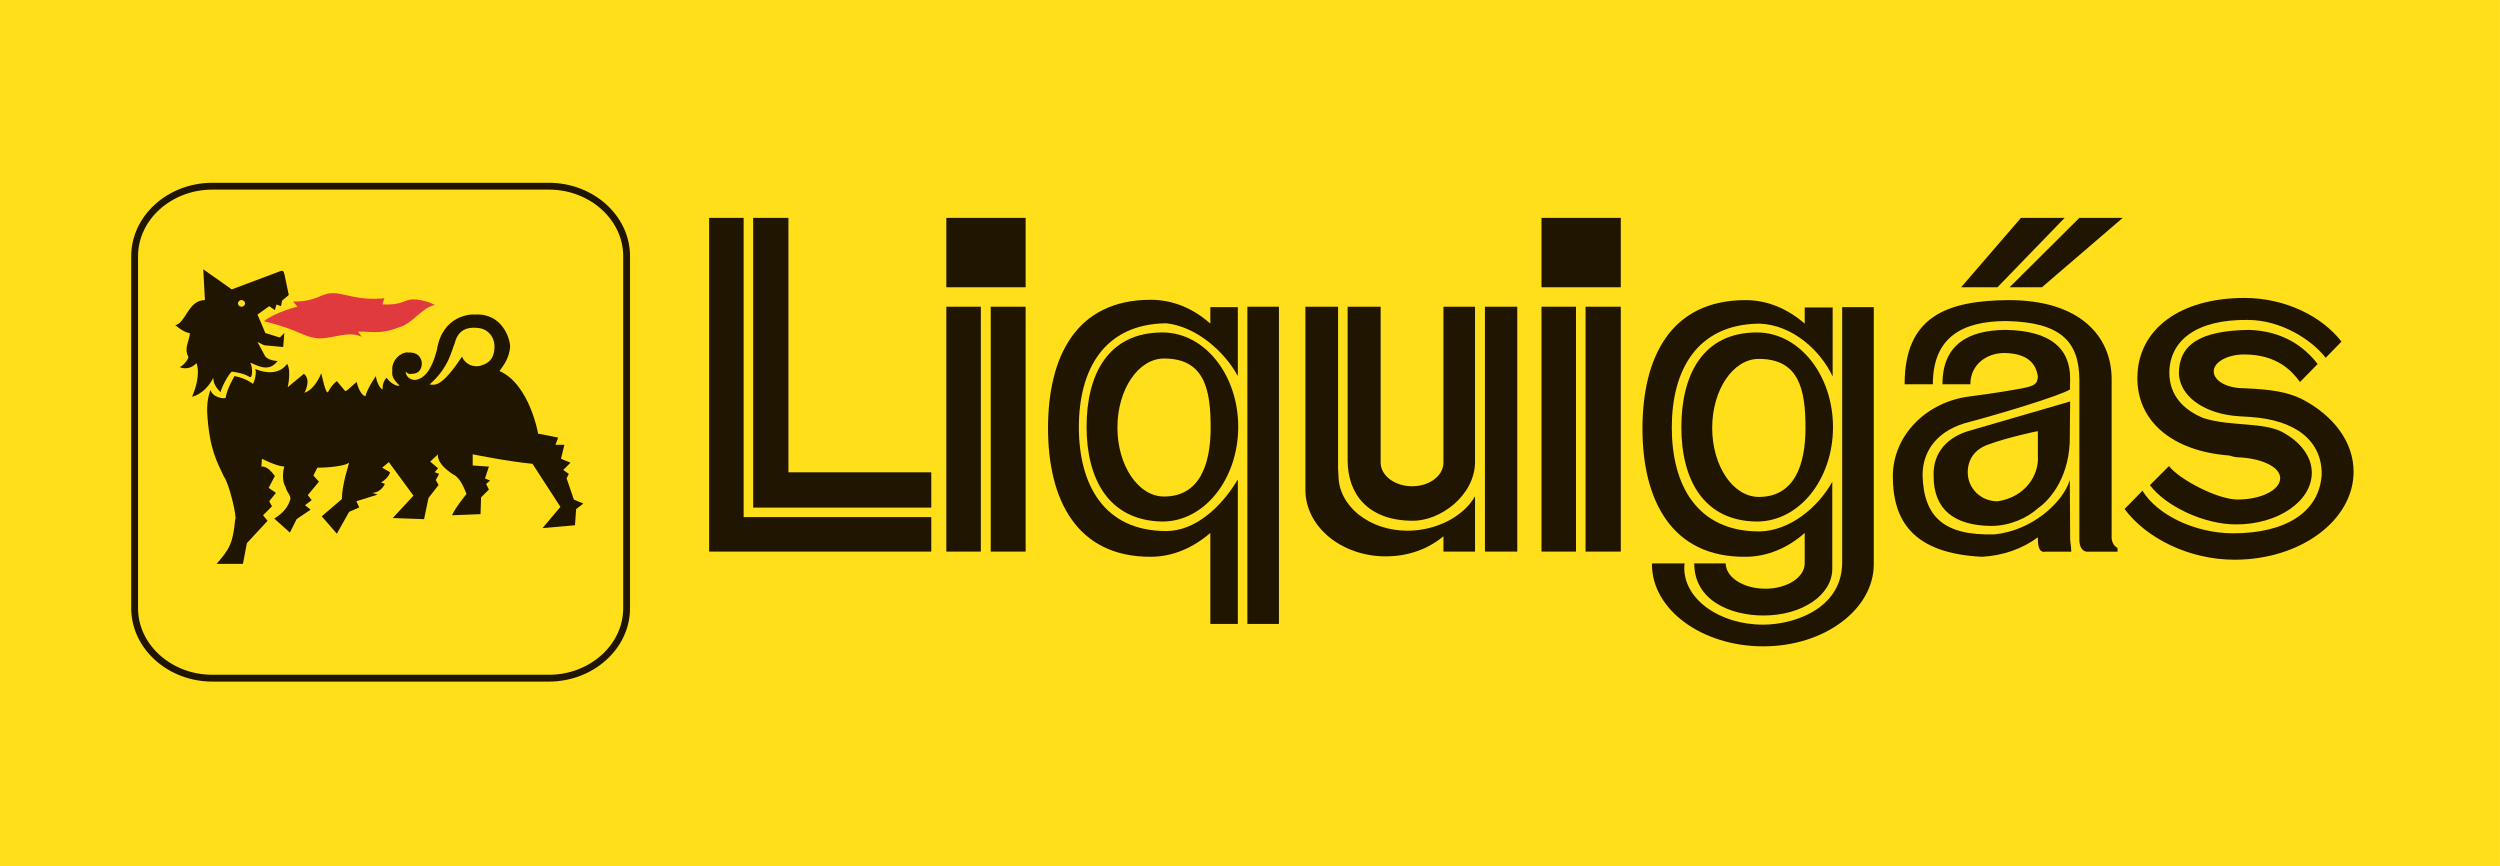 <?xml version="1.0" encoding="UTF-8"?>
<svg xmlns="http://www.w3.org/2000/svg" xmlns:xlink="http://www.w3.org/1999/xlink" width="175.75pt" height="60.9pt" viewBox="0 0 175.75 60.9" version="1.1">
<defs>
<clipPath id="clip1">
  <path d="M 0 0 L 175.75 0 L 175.75 60.898 L 0 60.898 Z M 0 0 "/>
</clipPath>
</defs>
<g id="surface1">
<g clip-path="url(#clip1)" clip-rule="nonzero">
<path style=" stroke:none;fill-rule:evenodd;fill:rgb(100%,87.45%,10.196%);fill-opacity:1;" d="M 0 60.898 L 175.746 60.898 L 175.746 0 L 0 0 Z M 0 60.898 "/>
</g>
<path style=" stroke:none;fill-rule:evenodd;fill:rgb(12.157%,8.235%,0%);fill-opacity:1;" d="M 108.367 38.777 L 110.793 38.777 L 110.793 21.562 L 108.367 21.562 Z M 108.367 38.777 "/>
<path style=" stroke:none;fill-rule:evenodd;fill:rgb(12.157%,8.235%,0%);fill-opacity:1;" d="M 111.465 38.777 L 113.941 38.777 L 113.941 21.562 L 111.465 21.562 Z M 111.465 38.777 "/>
<path style=" stroke:none;fill-rule:evenodd;fill:rgb(12.157%,8.235%,0%);fill-opacity:1;" d="M 108.367 20.195 L 113.941 20.195 L 113.941 15.316 L 108.367 15.316 Z M 108.367 20.195 "/>
<path style=" stroke:none;fill-rule:evenodd;fill:rgb(12.157%,8.235%,0%);fill-opacity:1;" d="M 65.469 33.203 L 65.469 35.684 L 52.949 35.684 L 52.949 15.316 L 55.426 15.316 L 55.426 33.203 Z M 65.469 38.777 L 49.852 38.777 L 49.852 15.316 L 52.277 15.316 L 52.277 36.352 L 65.469 36.352 "/>
<path style=" stroke:none;fill-rule:evenodd;fill:rgb(12.157%,8.235%,0%);fill-opacity:1;" d="M 66.527 38.777 L 68.953 38.777 L 68.953 21.562 L 66.527 21.562 Z M 66.527 38.777 "/>
<path style=" stroke:none;fill-rule:evenodd;fill:rgb(12.157%,8.235%,0%);fill-opacity:1;" d="M 69.648 38.777 L 72.102 38.777 L 72.102 21.562 L 69.648 21.562 Z M 69.648 38.777 "/>
<path style=" stroke:none;fill-rule:evenodd;fill:rgb(12.157%,8.235%,0%);fill-opacity:1;" d="M 66.527 20.195 L 72.102 20.195 L 72.102 15.316 L 66.527 15.316 Z M 66.527 20.195 "/>
<path style=" stroke:none;fill-rule:evenodd;fill:rgb(12.157%,8.235%,0%);fill-opacity:1;" d="M 85.086 37.465 C 83.898 38.496 82.449 39.141 80.902 39.141 C 75.664 39.164 73.676 35.09 73.676 30.105 C 73.676 25.125 75.609 21.074 80.902 21.074 C 82.449 21.074 83.898 21.691 85.059 22.727 L 85.086 22.727 L 85.086 21.59 L 87.02 21.59 L 87.02 26.441 C 86.09 24.711 84.102 22.957 81.988 22.727 C 77.598 22.777 75.844 26.004 75.844 30.031 C 75.844 34.055 77.598 37.332 81.988 37.332 C 84.051 37.332 85.883 35.605 86.992 33.746 L 87.02 33.719 L 87.02 43.863 L 85.086 43.863 "/>
<path style=" stroke:none;fill-rule:evenodd;fill:rgb(12.157%,8.235%,0%);fill-opacity:1;" d="M 87.691 43.863 L 89.91 43.863 L 89.91 21.562 L 87.691 21.562 Z M 87.691 43.863 "/>
<path style=" stroke:none;fill-rule:evenodd;fill:rgb(12.157%,8.235%,0%);fill-opacity:1;" d="M 78.555 30.055 C 78.555 27.371 80.027 25.203 81.832 25.203 C 84.672 25.203 85.109 27.371 85.109 30.055 C 85.109 32.738 84.285 34.906 81.832 34.906 C 80.027 34.906 78.555 32.738 78.555 30.055 M 76.387 30.004 C 76.387 26.34 77.883 23.371 81.727 23.371 C 84.672 23.371 87.047 26.34 87.047 30.004 C 87.047 33.668 84.672 36.664 81.727 36.664 C 77.934 36.609 76.387 33.668 76.387 30.004 "/>
<path style=" stroke:none;fill-rule:evenodd;fill:rgb(12.157%,8.235%,0%);fill-opacity:1;" d="M 103.695 38.777 L 101.473 38.777 L 101.473 37.645 L 101.473 37.695 C 100.441 38.574 99.02 39.113 97.422 39.113 C 94.301 39.113 91.77 37.023 91.77 34.441 L 91.77 21.562 L 94.066 21.562 L 94.066 32.945 L 94.094 33.41 C 94.094 35.582 96.262 37.309 98.945 37.309 C 100.984 37.309 102.895 36.301 103.695 34.883 "/>
<path style=" stroke:none;fill-rule:evenodd;fill:rgb(12.157%,8.235%,0%);fill-opacity:1;" d="M 103.695 32.453 C 103.695 34.832 101.242 36.641 99.281 36.609 C 96.156 36.586 94.738 34.727 94.738 32.352 L 94.738 21.562 L 97.059 21.562 L 97.059 32.508 C 97.059 33.438 98.043 34.184 99.281 34.184 C 100.492 34.184 101.473 33.438 101.473 32.531 L 101.473 21.562 L 103.695 21.562 "/>
<path style=" stroke:none;fill-rule:evenodd;fill:rgb(12.157%,8.235%,0%);fill-opacity:1;" d="M 104.391 38.777 L 106.664 38.777 L 106.664 21.562 L 104.391 21.562 Z M 104.391 38.777 "/>
<path style=" stroke:none;fill-rule:evenodd;fill:rgb(12.157%,8.235%,0%);fill-opacity:1;" d="M 146.18 15.316 L 149.227 15.316 L 143.547 20.195 L 141.273 20.195 Z M 142.074 15.316 L 145.145 15.316 L 140.422 20.195 L 137.867 20.195 "/>
<path style=" stroke:none;fill-rule:evenodd;fill:rgb(12.157%,8.235%,0%);fill-opacity:1;" d="M 143.262 37.773 C 143.262 38.082 143.238 38.91 143.805 38.781 L 145.609 38.781 C 145.609 38.391 145.508 38.031 145.531 37.668 L 145.508 33.746 C 145.02 35.348 142.824 37.309 140.215 37.566 C 136.703 37.668 135.238 36.379 135.156 33.41 C 135.156 31.656 136.242 30.184 138.516 29.645 C 140.656 29.074 144.863 27.809 145.531 27.371 C 145.508 27.371 145.531 26.699 145.531 26.676 C 145.559 24.508 144.164 23.242 140.988 23.191 C 138.332 23.215 136.555 24.246 136.555 27.012 L 138.516 27.012 C 138.516 25.641 139.648 24.816 140.91 24.816 C 142.332 24.844 143.105 25.383 143.262 26.469 C 143.211 27.012 143.105 27.164 141.586 27.398 C 140.5 27.602 139.078 27.785 138.516 27.863 C 135.441 28.223 133.066 30.598 133.066 33.488 C 133.066 36.609 134.488 38.91 139.34 39.141 C 140.812 39.062 142.18 38.574 143.262 37.773 M 143.262 32.043 C 143.363 33.41 142.359 34.961 140.422 35.242 C 139.262 35.242 138.332 34.34 138.332 33.207 C 138.332 32.25 138.871 31.527 139.879 31.215 C 141.043 30.781 143.262 30.289 143.262 30.312 Z M 143.262 35.734 C 142.562 36.379 141.324 36.973 139.984 36.973 C 137.379 36.949 135.934 35.812 135.934 33.488 C 135.855 31.758 136.988 30.676 138.516 30.262 L 145.531 28.223 L 145.508 30.598 C 145.559 33.41 144.191 35.09 143.262 35.734 M 146.18 26.676 L 146.18 37.926 C 146.18 38.781 146.695 38.781 146.695 38.781 L 148.863 38.781 L 148.863 38.52 C 148.371 38.262 148.449 37.645 148.449 37.645 L 148.449 26.676 C 148.449 23.578 146.152 21.098 141.223 21.098 C 136.836 21.125 133.895 22.262 133.895 27.012 L 135.879 27.012 C 135.879 23.73 137.922 22.57 141.043 22.57 C 144.887 22.648 146.152 24.016 146.18 26.676 "/>
<path style=" stroke:none;fill-rule:evenodd;fill:rgb(12.157%,8.235%,0%);fill-opacity:1;" d="M 161.898 28.094 C 164.039 29.23 165.457 31.062 165.457 33.156 C 165.457 36.586 161.715 39.348 157.098 39.348 C 153.898 39.348 150.902 37.852 149.355 35.785 L 150.617 34.496 C 151.625 36.172 154.285 37.492 156.996 37.492 C 160.688 37.492 163.059 35.992 163.215 33.359 C 163.238 31.035 161.457 29.516 158.156 29.309 C 157.203 29.254 156.375 29.23 155.344 28.816 C 154.078 28.301 153.227 27.398 153.176 26.262 C 153.176 24.25 154.621 23.242 158.105 23.191 C 160.48 23.27 161.977 24.352 162.93 25.59 L 161.691 26.855 C 161.148 26.105 160.09 24.918 157.77 24.918 C 156.582 24.918 155.625 25.461 155.625 26.105 C 155.625 26.777 156.555 27.293 157.742 27.293 C 159.652 27.371 160.84 27.551 161.898 28.094 M 154.879 29.383 C 153.484 28.793 152.527 27.809 152.504 26.234 C 152.504 23.938 154.414 22.441 158.027 22.492 C 160.324 22.492 162.492 23.859 163.496 25.152 L 164.605 24.016 C 163.238 22.234 160.633 20.945 157.797 20.945 C 153.254 20.945 150.309 23.141 150.258 26.492 C 150.207 29.59 152.684 31.707 156.684 32.02 C 156.812 32.02 156.918 32.121 157.305 32.148 C 158.902 32.199 160.297 32.793 160.297 33.617 C 160.297 34.445 158.953 35.117 157.305 35.117 C 155.883 35.117 153.199 33.695 152.477 32.766 L 151.137 34.105 C 152.27 35.605 154.953 36.867 157.203 36.867 C 160.145 36.867 162.52 35.242 162.52 33.23 C 162.52 32.094 161.715 31.062 160.48 30.391 C 159.109 29.645 156.789 30.004 154.879 29.383 "/>
<path style=" stroke:none;fill-rule:evenodd;fill:rgb(12.157%,8.235%,0%);fill-opacity:1;" d="M 123.98 43.27 C 126.691 43.27 128.809 41.828 128.809 39.992 L 128.809 33.875 C 127.777 35.711 125.789 37.336 123.672 37.359 C 119.285 37.359 117.527 34.082 117.527 30.055 C 117.527 26.031 119.285 22.805 123.672 22.75 C 126.047 22.828 128.008 24.688 128.836 26.469 L 128.836 21.613 L 126.871 21.613 L 126.871 22.75 C 125.684 21.719 124.266 21.098 122.715 21.098 C 117.426 21.098 115.465 25.152 115.465 30.133 C 115.465 35.113 117.477 39.195 122.715 39.141 C 124.266 39.141 125.711 38.496 126.871 37.465 L 126.871 39.605 C 126.871 40.586 125.633 41.387 124.109 41.387 C 122.562 41.387 121.32 40.586 121.32 39.605 L 119.105 39.605 C 119.105 42.238 121.684 43.27 123.98 43.27 M 116.16 39.605 L 116.133 39.684 C 116.133 42.855 119.645 45.438 123.957 45.438 C 128.266 45.438 131.727 42.832 131.727 39.656 L 131.727 21.59 L 129.504 21.59 L 129.504 39.605 C 129.453 42.855 126.02 43.914 123.957 43.914 C 120.883 43.914 118.406 42.133 118.406 39.941 C 118.406 39.836 118.406 39.707 118.43 39.605 Z M 120.367 30.082 C 120.367 27.398 121.84 25.23 123.645 25.23 C 126.484 25.23 126.926 27.398 126.926 30.082 C 126.926 32.766 126.098 34.934 123.645 34.934 C 121.84 34.934 120.367 32.766 120.367 30.082 M 118.199 30.031 C 118.199 26.363 119.695 23.371 123.516 23.371 C 126.484 23.371 128.859 26.363 128.859 30.031 C 128.859 33.695 126.484 36.664 123.516 36.664 C 119.746 36.637 118.199 33.695 118.199 30.031 "/>
<path style=" stroke:none;fill-rule:evenodd;fill:rgb(12.157%,8.235%,0%);fill-opacity:1;" d="M 18.887 34.297 L 19.398 34.648 L 18.926 35.238 L 19.121 35.594 L 18.492 36.223 L 18.809 36.613 L 17.355 38.184 L 17.078 39.641 L 15.23 39.641 C 16.098 38.617 16.371 38.266 16.531 36.535 C 16.688 36.418 16.098 33.941 15.742 33.512 C 15.273 32.488 14.723 31.621 14.566 29.031 C 14.523 28.008 14.801 27.418 14.801 27.418 C 14.957 27.969 15.781 28.047 15.863 27.969 C 15.941 27.34 16.488 26.438 16.488 26.438 C 17.316 26.594 17.785 26.988 17.785 26.988 C 18.023 26.516 18.023 25.926 17.906 25.926 C 19.594 26.633 20.184 25.574 20.184 25.574 C 20.496 26.082 20.223 27.223 20.223 27.223 L 21.363 26.277 C 21.914 26.711 21.402 27.613 21.402 27.613 C 22.188 27.34 22.582 26.238 22.582 26.238 C 22.66 26.516 22.895 27.695 23.051 27.574 C 23.211 27.301 23.367 27.027 23.68 26.789 L 24.27 27.496 C 24.426 27.496 25.016 26.828 25.094 26.867 C 25.094 27.066 25.371 27.812 25.684 27.852 C 25.883 27.184 26.43 26.438 26.43 26.438 C 26.43 26.711 26.668 27.301 26.902 27.379 C 26.863 26.828 27.18 26.555 27.18 26.555 C 27.492 27.027 28.004 27.184 28.082 27.105 C 27.414 26.438 27.609 26.32 27.574 25.848 C 27.688 24.98 28.516 24.707 28.711 24.785 C 29.535 24.746 29.656 25.336 29.656 25.574 C 29.613 26.238 29.145 26.277 28.949 26.277 C 28.711 26.355 28.516 26.121 28.516 26.121 C 28.555 26.633 29.023 26.711 29.184 26.711 C 30.125 26.594 30.52 25.336 30.715 24.59 C 31.109 22.113 33.191 22.074 33.387 22.113 C 35.273 21.996 35.863 23.766 35.863 24.395 C 35.785 25.18 35.43 25.652 35.117 26.082 C 37.238 27.027 37.828 30.484 37.828 30.484 L 39.242 30.762 L 39.047 31.27 L 39.676 31.27 L 39.438 32.25 L 40.105 32.527 L 39.598 33.039 L 39.988 33.312 L 39.832 33.629 L 40.344 35.121 L 41.012 35.398 L 40.5 35.789 L 40.422 36.926 L 38.141 37.125 L 39.398 35.633 L 37.434 32.605 C 35.746 32.449 33.23 31.938 33.23 31.938 L 33.23 32.723 L 34.371 32.801 L 34.094 33.629 L 34.449 33.785 L 34.172 34.023 L 34.371 34.414 L 33.82 34.965 L 33.781 36.145 L 31.777 36.223 C 32.012 35.672 32.797 34.727 32.797 34.727 C 32.641 34.336 32.328 33.547 31.855 33.352 C 30.598 32.527 30.793 31.938 30.793 31.938 L 30.242 32.449 L 30.793 32.918 L 30.559 33.195 L 30.871 33.312 L 30.637 33.746 L 30.832 34.098 L 30.125 35.004 L 29.812 36.496 L 27.609 36.418 L 29.066 34.844 L 27.336 32.488 L 26.863 32.879 L 27.414 33.195 C 27.414 33.395 27.02 33.824 26.785 33.902 L 27.059 34.023 C 26.707 34.691 26.156 34.648 26.156 34.648 L 26.551 34.77 L 25.055 35.238 L 25.254 35.672 L 24.543 35.984 L 23.68 37.52 L 22.621 36.297 L 24.035 35.082 C 24.035 34.57 24.152 34.023 24.27 33.512 C 24.426 32.961 24.543 32.527 24.543 32.527 C 24.035 32.879 22.305 32.879 22.305 32.879 L 22.031 33.43 L 22.422 33.863 L 21.637 34.805 L 21.914 35.16 L 21.441 35.516 L 21.836 35.828 L 20.852 36.496 L 20.379 37.441 L 19.281 36.457 C 20.184 35.906 20.34 35.316 20.418 35.082 C 20.418 34.77 20.184 34.648 20.066 34.219 C 19.832 33.863 19.867 33.156 19.988 32.801 C 19.398 32.766 18.414 32.25 18.414 32.25 L 18.375 32.801 C 18.848 32.723 19.32 33.469 19.32 33.469 Z M 30.203 27.027 C 31.582 25.809 31.738 24.629 31.973 24.117 C 32.246 22.938 33.23 23.02 33.582 23.055 C 34.289 23.098 34.762 23.684 34.762 24.352 C 34.762 25.414 34.133 25.609 33.703 25.73 C 32.914 25.848 32.523 25.258 32.484 25.062 C 31.031 27.262 30.559 27.066 30.203 27.027 M 16.961 21.094 C 17.117 21.094 17.234 21.211 17.234 21.328 C 17.234 21.445 17.117 21.562 16.961 21.562 C 16.844 21.562 16.727 21.445 16.727 21.328 C 16.727 21.211 16.844 21.094 16.961 21.094 M 16.293 20.344 L 19.633 19.09 C 19.91 18.969 19.949 19.09 19.988 19.246 L 20.301 20.738 L 19.832 21.133 L 19.754 21.523 L 19.438 21.406 L 19.32 21.801 L 18.926 21.523 L 18.102 22.113 L 18.652 23.41 L 19.672 23.727 L 19.988 23.41 L 19.91 24.395 L 18.574 24.273 L 18.102 24.039 L 18.652 25.062 C 18.926 25.375 19.516 25.375 19.516 25.375 C 18.887 26.238 18.023 25.652 17.59 25.492 C 17.785 25.848 17.746 26.555 17.59 26.516 C 17.078 26.238 16.766 26.199 16.293 26.121 C 16.059 26.32 15.547 27.262 15.508 27.574 C 15.23 27.301 14.996 26.988 14.996 26.555 C 14.406 27.73 13.504 27.891 13.504 27.891 C 13.977 26.789 13.977 25.965 13.816 25.531 C 13.23 26.121 12.641 25.809 12.641 25.809 C 13.031 25.609 13.309 25.102 13.23 25.062 C 12.914 24.473 13.348 23.883 13.348 23.41 C 12.953 23.41 12.324 22.859 12.324 22.859 C 13.07 22.703 13.23 21.094 14.406 21.094 L 14.289 18.93 "/>
<path style=" stroke:none;fill-rule:evenodd;fill:rgb(88.234%,22.745%,24.313%);fill-opacity:1;" d="M 20.598 21.203 C 22.285 21.203 22.562 20.613 23.348 20.613 C 24.211 20.574 25.078 21.16 27.043 20.965 C 27.004 20.965 26.887 21.398 26.887 21.398 C 28.301 21.477 28.379 21.043 29.086 21.043 C 29.32 21.043 29.949 21.121 30.578 21.438 C 29.598 21.633 29.047 22.773 27.945 23.047 C 26.648 23.559 25.863 23.246 25.156 23.324 C 25.195 23.324 25.43 23.676 25.43 23.676 C 24.488 23.246 23.621 23.758 22.445 23.797 C 21.188 23.676 21.227 23.246 18.555 22.578 C 19.34 21.949 20.91 21.555 20.91 21.555 "/>
<path style="fill:none;stroke-width:4.8;stroke-linecap:round;stroke-linejoin:round;stroke:rgb(12.157%,8.235%,0%);stroke-opacity:1;stroke-miterlimit:2.613;" d="M 149.297 478.102 L 385.859 478.102 C 415.898 478.102 440.508 455.953 440.508 428.922 L 440.508 181.422 C 440.508 154.391 415.898 132.242 385.859 132.242 L 149.297 132.242 C 119.258 132.242 94.648 154.391 94.648 181.422 L 94.648 428.922 C 94.648 455.953 119.258 478.102 149.297 478.102 Z M 149.297 478.102 " transform="matrix(0.1,0,0,-0.1,0,60.9)"/>
</g>
</svg>
